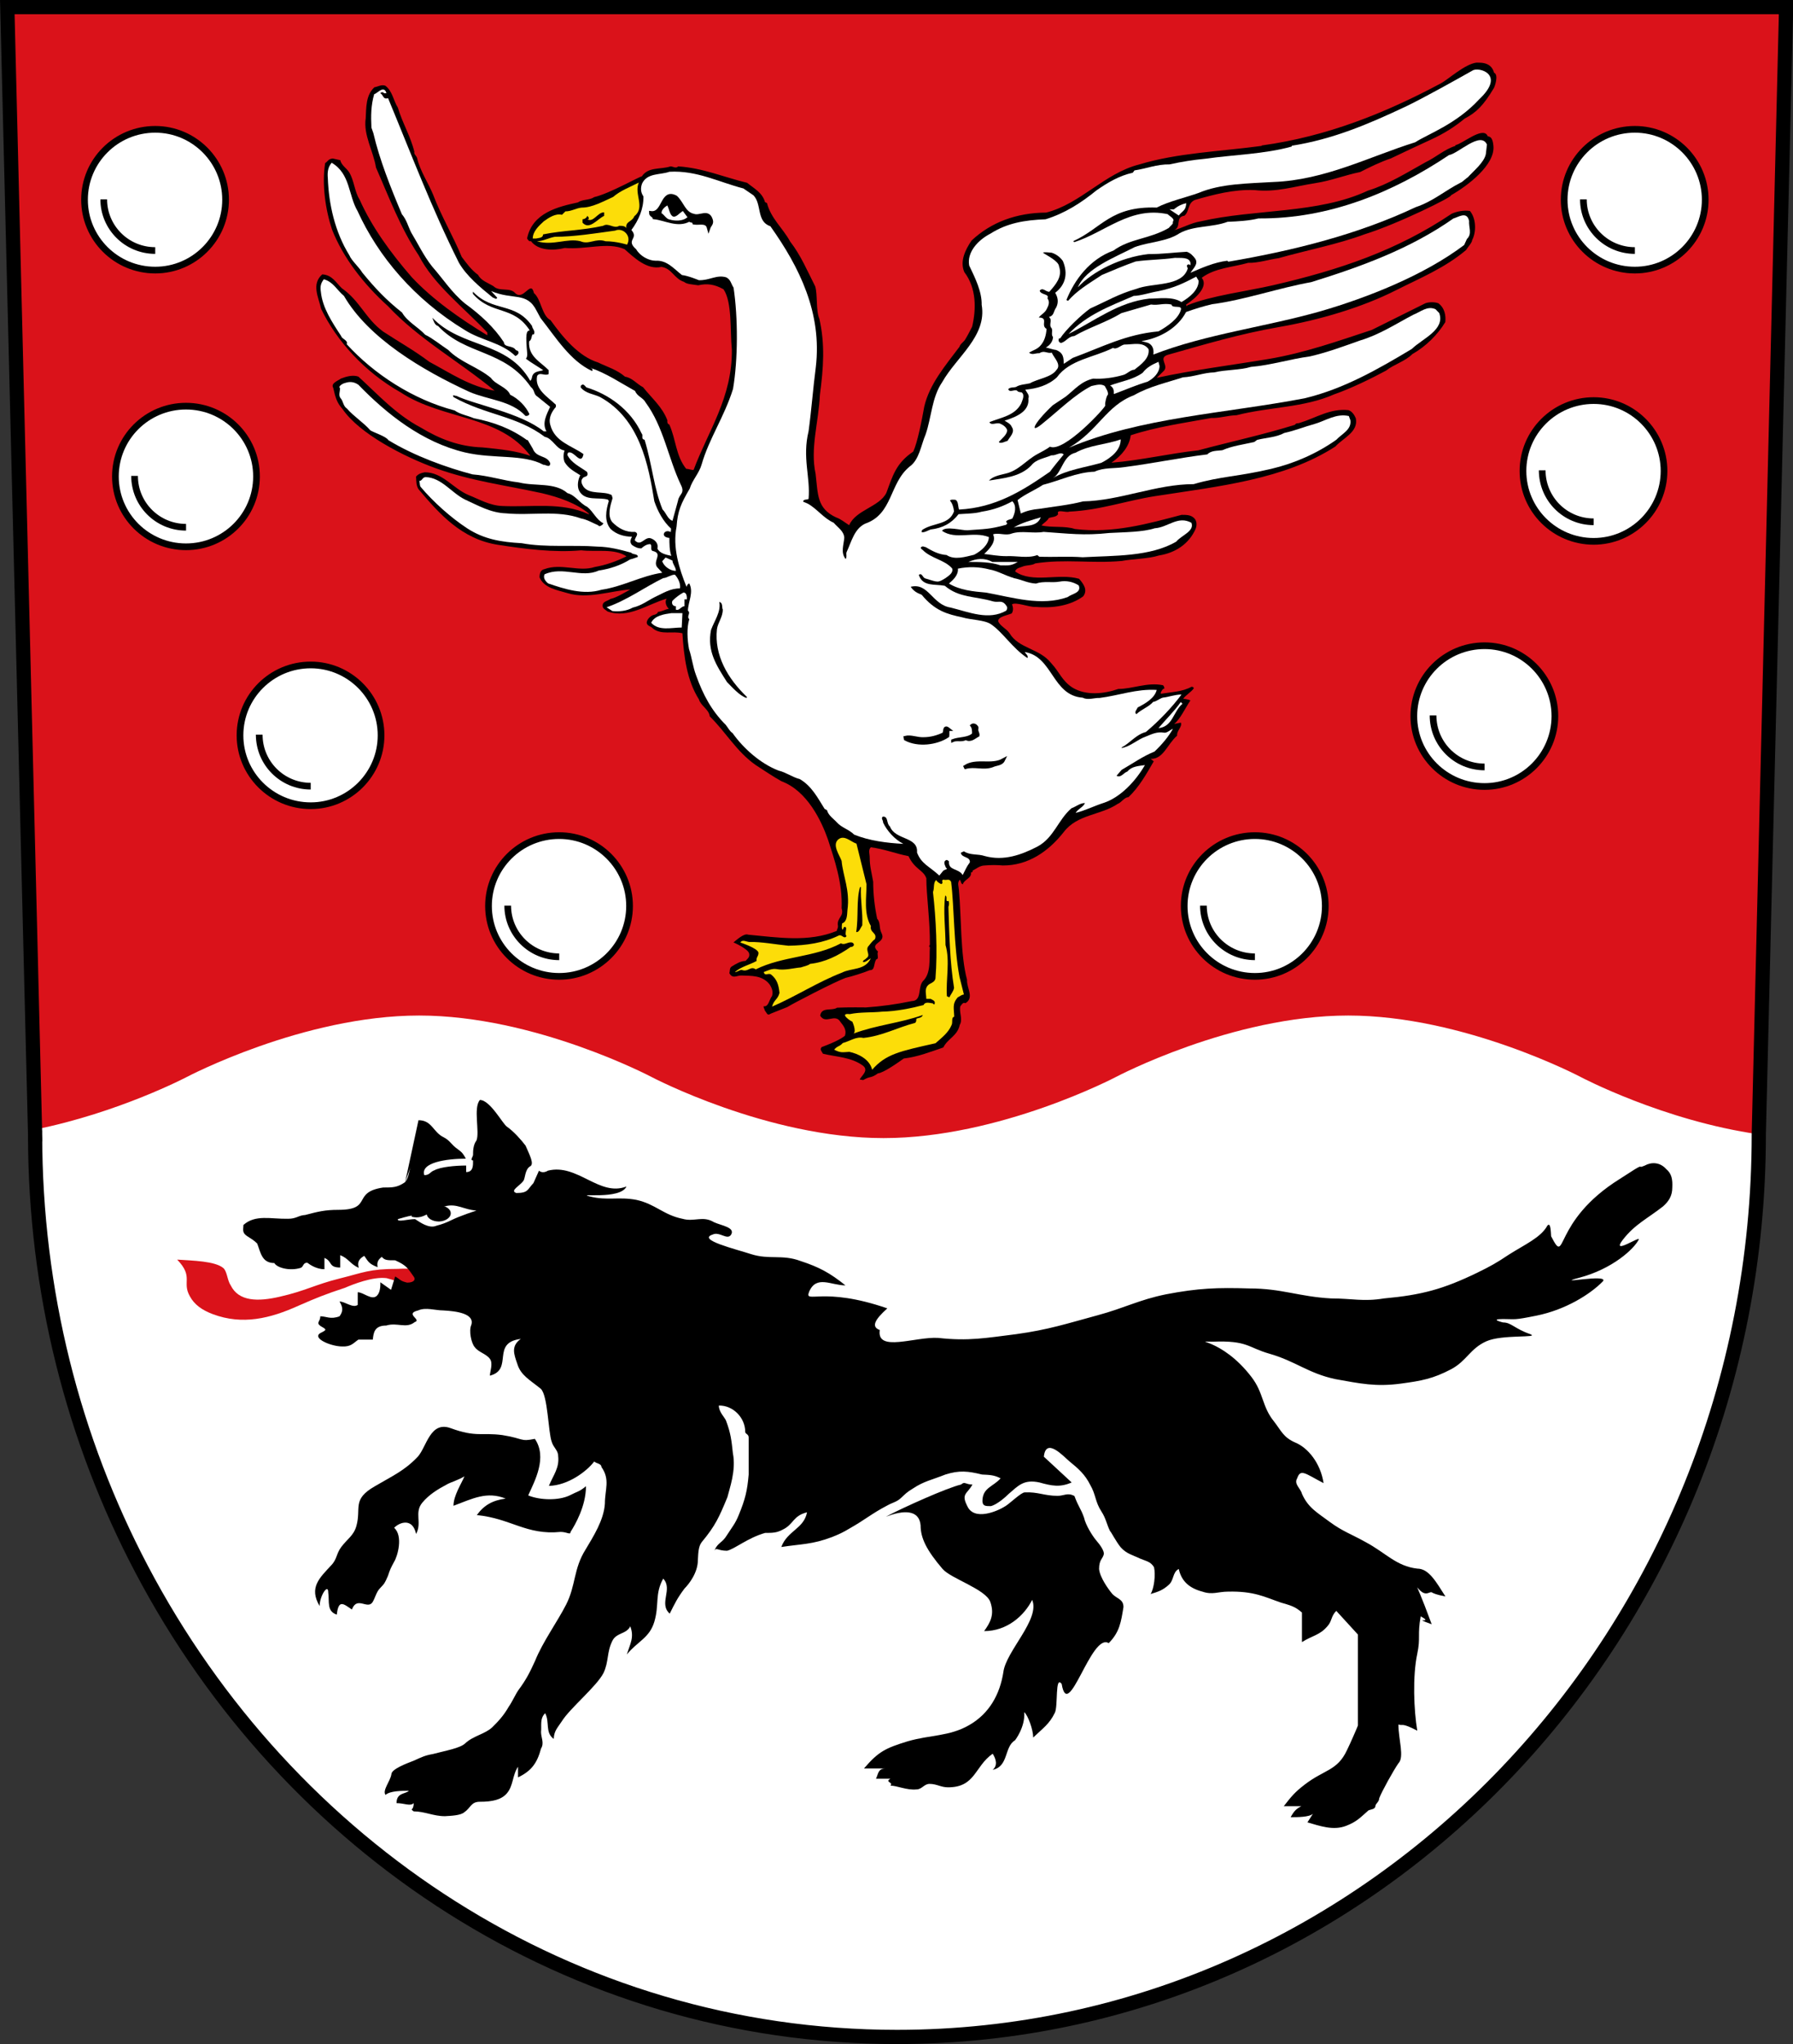 <?xml version="1.0" encoding="UTF-8"?>
<!DOCTYPE svg PUBLIC "-//W3C//DTD SVG 1.1//EN" "http://www.w3.org/Graphics/SVG/1.1/DTD/svg11.dtd">
<svg width="100%" height="100%" viewBox="0 0 653 744.18" version="1.1" xmlns="http://www.w3.org/2000/svg"><rect x="0" y="0" width="653" height="744.18" fill="#333333" stroke="none"/><script xmlns="" id="__gaOptOutExtension"/>
<path d="m12.782 412.97c0 57.37 14 111.25 38.75 158.25 53.378 101.5 156.51 170.37 275.13 170.37 173.38 0 313.88-147.12 313.88-328.62l10-410.38h-647.76" fill-rule="evenodd" fill="#fff"/>
<path d="m12.782 412.97c0 57.37 14 111.25 38.75 158.25 53.378 101.5 156.51 170.37 275.13 170.37 173.38 0 313.88-147.12 313.88-328.62l10-410.38h-647.76l10 410.38z" stroke="#000" stroke-miterlimit="3.864" stroke-width="1.288" fill="none"/>
<path d="m2.782 2.585 10 408.64c30.5-6.13 55.25-19.13 55.25-19.13s42.378-22.37 84.628-22.37 84.62 22.37 84.62 22.37 42.25 22.25 84.5 22.25c42.38 0 84.63-22.25 84.63-22.25s42.25-22.37 84.62-22.37c42.25 0 84.63 22.37 84.63 22.37s30 15.88 64.87 20.88l10-410.38h-647.25" fill-rule="evenodd" fill="#da121a"/>
<path fill="#da121a" d="m144.91 461.96c-10.5 0-12.62 1.38-21.25 3.51-9 2.25-12.38 4.49-21.75 6.62-8.003 1.87-15.003 1.75-17.878-4.12-1.25-1.76-1.25-4.88-2.625-6.25-3-2.63-11.375-2.76-16.875-3.13 6.125 6.37 1.625 8.12 4.625 13.37 1.625 3 4.375 5 8.375 6.5 10.75 4 20.75 1.63 31.248-3.12 6.25-2.75 10-4.25 16.88-6.5 2.87-1.25 10.12-4.13 15.12-3.5 4.75 1.25 7.26 2.63 11.88 2 2.88 0 4.13 0 4.37-1.87 1.26-4.5-12.12-3.5-12.12-3.5"/>
<path fill="#fff" d="m554.66 171.47c0-14.13 11.5-25.63 25.75-25.63 14.12 0 25.62 11.5 25.62 25.63 0 14.12-11.5 25.62-25.62 25.62-14.25 0-25.75-11.5-25.75-25.62"/>
<path d="m554.66 171.47c0-14.13 11.5-25.63 25.75-25.63 14.12 0 25.62 11.5 25.62 25.63 0 14.12-11.5 25.62-25.62 25.62-14.25 0-25.75-11.5-25.75-25.62z" stroke="#000" stroke-miterlimit="3.864" stroke-width="2.438" fill="none"/>
<path d="m580.41 189.97c-10.38 0-18.75-8.38-18.75-18.75" stroke="#000" stroke-miterlimit="3.864" stroke-width="2.438" fill="none"/>
<path fill="#000" d="m144.91 39.211c1.59 5.475 4.66 10.462 6 16.075-0.3 0.75 0.8 1.5 1 2.262 1.07 4.712 4.07 9.025 5.83 13.337 2.91 7.724 7.32 15.112 10.41 22.637 1.73 2.264 3.41 4.712 5.98 6.568 1 2.06 3.59 2.88 5.59 4.11 2.16 2.12 5.98 0.3 7.89 2.5 3.09 3.01 5.74-5.01 6.84 0 2.68 2.25 2.85 8.27 6.06 9.87 4.46 6.23 10.19 13.18 17.3 15.4 3.35 1.61 6.97 2.67 9.82 5.18 2.67 0.4 4.19 2.6 6.57 3.83 3.21 4.04 6.97 7.1 8.86 12.06-0.1 0.7 0 1.3 0.7 1.53 2.44 5.41 2.36 11.44 6.14 16.11 0.9 0 1.87 0.5 2.71 0.4 5.24-14.12 14.14-26.3 13.92-43.86-0.7-6.64 0.2-17.11-3.02-21.9-3.37-1.86-5.99-2.18-9.21-1.45-2.68-0.4-4.15-0.4-5.18-1.25-3.66-1.17-4.36-4.885-8.24-5.448-5.27 1.214-10.12-3.537-13.42-6.461-6.33-2.7-13.61 0.21-21.79-0.43-4.1 1.05-9.76 0.99-12.31-2.513-0.6 0.33-1.16-0.49-1.39-0.98 1.9-9.387 11.43-11.55 18.47-13.087 1.74-1.214 4.17-0.72 5.99-1.95 5.43-1.213 16.52-7.539 17.32-7.539 2.35-3.562 6.78-2.424 10.45-3.636 0.9 0 1.97 0.89 2.77 0 8.94 0.56 16.78 3.961 25.13 5.985 2.48 2.026 5.56 3.564 6.52 7.038l0.7 0.321c1.46 5.662 5.86 9.224 8.43 14 3.87 4.937 6.37 10.924 9.15 16.36 0.9 3.08 0.2 8.82 1.51 11.8 2.1 9.31 1.49 17.81 0.2 27.6-0.5 10.28-3.59 19.57-1.58 28.8 0.9 7.49 0.4 12.58 7.44 15.88 1.78 0.6 3.21 1.87 4.79 2.85 2.39-5.57 11-6.64 13.55-11.78 2.3-6.21 3.5-10.79 9.79-15.02 1.55-3.34 3.14-11.46 4.01-16.38 1.89-8.16 7.65-14.89 12.85-21.81 0.2-1 1.66-1.8 2.14-2.77 0.9-1.46 1.65-2.98 2.44-4.5 1.52-6.36 1.61-14.06-2.83-19.866-1.73-3.95 0.37-8.188 2.63-11.512 7.22-6.776 16.49-10.101 27.16-10.176 12.56-3.175 21.25-14.336 33.88-17.511 13.88-4.238 29.63-4.739 44.64-6.775v-0.15c23.73-3.25 45.01-11.813 65.26-22.625 2.6-1.388 8.83-7.138 13.07-7.55 0 0.21 5.16-0.81 6.26 3.675 1.89 0.76 0.1 5.437 0 5.512-3.89 6.525-6.46 8.975-10.7 11.213-3.5 2.863-7.17 5.312-12.53 7.762-4.74 2.175-9.33 4.324-14.34 6.725-3.78 1.275-7.57 3.125-11.18 4.962-5.34 1.063-10.66 3.188-16.32 4.039-7.73 1.198-14.13 3.387-22.08 2.537-7.55-0.351-14.94 1.624-21.82 3.6-2.72 1.199-1.89 4.174-3.78 5.724-3.61 0.49-0.8 4.312-3.94 5.301 3.2-0.79 6.31-2.688 9.85-3.251 19.85-4.588 42.83-2.688 60.88-11.163 7.55-2.337 14.2-6.574 21.09-10.385 3.7-1.763 6.81-4.663 10.83-5.925v-0.29c2.47-0.35 9.73-6.763 11.62-3.513 0 0.85 1.84-0.61 2.21 3.875 0.6 6.788-9.15 14.325-15.48 17.924 1.25 0.211-19.36 10.463-31.5 14.213-9.85 3.663-21.08 5.787-31.26 8.674-3.7 0.501-7.31 1.776-11.09 1.701-5.65 1.625-12.14 1.838-16.9 5.445 2.59 3.16-2.23 7.49-5.71 9.77 0.3 0.6-0.2 0.8 0.6 0.2 8.44-3.46 21.74-5.11 30.98-7.24 24.37-5.617 45.29-12.705 65.15-26.055 1.89-0.851 4.44-1.362 6.65-1.013 2.3 2.763 2.37 7.662 0.8 10.625 0 0.93-1.71 2.7-2.21 3.613-7.8 6.563-16.8 10.23-25.44 14.59-12.47 6.32-27.9 10.87-42.85 13.47-14.21 2.48-26.86 6.27-40.57 10.15-3.24 1.25 0.6 3.67-1.13 5.69l-2.67 2.62c13.02-2.84 26.83-4.54 40.71-6.86 13.08-2.18 25.47-6.58 37.63-10.59l19.5-9.7c1.33-0.5 3.4-0.5 4.73 0 2.37 1.74 2.77 4.57 2.53 6.86-2.84 4.64-7.03 8.82-12 11.65-2.6 2.63-6.84 3.8-9.6 6.02-5.53 2.97-12.83 6.53-18.83 8.61-11.05 4.92-23.7 4.57-35.61 7.62-3.39 0.1-6.17 1.14-9.17 1-10.18 1.88-19.89 3.19-29.35 6.3-0.5 3.95-3.19 7.33-7.03 9.98 10.43-0.8 20.91-3.33 31.64-4.5 11.68-3.13 23.67-5.69 35.19-9.29 0.5-0.8 1-0.4 1.73-0.7 5.93-1.8 11.05-5.34 17.77-4.64 1.41 0.5 2.2 1.87 2.67 2.98 1 4.99-4.62 7.16-7.46 10.27-18.64 12.03-42.27 14.44-65.52 18.04-10.81 1.68-19.9 5.1-31.4 5.66-1.12 0.5-4.82-1.12-4.03 0.9-0.6 1.12-2.3 1-3.4 1.44-0.6 1.12-1.67 1.65-2.69 2.67 3.55 0.9 8.69 0.1 12.16 1.31 13.91 1.72 26.64-1.92 38.89-5.15 1.74 0 3.31 0 4.5 1.13 1.12 1 1.12 2.75 0.6 3.99-2.41 5.45-7.3 8.7-13.3 9.66-3.94 1.25-9.62 1.25-13.57 2-10.9 1-20.71-0.8-31.54 0.9-1 0.7-2.76 0.6-4.17 1-1.13 0.5-2.78 0.6-3.16 1.93 6.31 4.45 15.87 0.5 23.31 2.67 1.65 1.92 3.23 4.04 1.5 6.38-4.75 3.5-11.23 4.39-17.48 3.85-1.97 0.2-7.17-1.94-8.46-0.9 0.5 1.13 0.5 2.43-0.1 3.27-1.52 0.7-4.94 1.12-4.94 2.82 0.7 1.81 2.93 2.65 4.1 4.33 3.41 5.76 10.93 5.5 15.25 11 2.93 3.11 3.9 6.41 7.72 8.86 4.99 3.05 11.56 2.27 16.69 0.5 5.26 0 10.54-2.53 16.27-1.36 0.4 0.4 0.5 0.7 0.5 1.25-0.7 0-1 0.9-1.29 1.36v0.5c3.62-0.6 7.86-0.7 11.14-2.53 0.5 0 0.6 0 0.9 0.5-1 1.49-2.95 2.45-3.9 3.88 1.31 0 2.95 0.6 2.61 0.6-1.85 2.78-3.7 6.82-5.9 8.55l2.46-0.5c0.6 1.49-1.63 3.04-1.36 4.73-3.64 3.17-4.99 8.61-9.65 8.47l1.13 0.9c-2.67 4.6-5.34 9.39-9.24 13.07-1.36-0.1-2.71 2.08-3.88 2.4-6.15 4.2-14.78 3.75-19.71 10.34-5.54 6.99-12.92 12.16-22.15 12.1-2.12-0.2-4.31-0.2-6.56 0-1.78 0-3.15 1.25-4.45 1.88 0.3 0.5-0.4 0.6-0.6 0.7 0.4 2.01-2.53 2.57-2.93 4.26-0.8-0.2-0.5-0.8-1.13-1.7-1 1.34-0.4 2.2-0.3 3.81 0.9 9.61 0.5 23.59 2.95 32.66-0.2 2.98 2.76 6.54-0.6 8.54-0.9-0.5-1.39 0.6-1.85 1.13-0.5 2.25 1 4.66-0.2 6.76-0.9 4.1-4.28 4.85-6 8.22-4.98 1.69-9.09 3.37-14.39 4.02-1.8 1.28-7.36 5.25-9.41 5.41-2.79 2-2.58 0.8-5.37 2.44l-1.26-0.2c0.5-1.25 3.39-3.22 1.26-4.98-4.31-3.22-9.87-3.22-14.66-4.42-0.4-0.8-1.25-1.53-0.5-2.34l0.1-0.1s6.16-2.16 8.42-4.1c0.7-2.08-0.5-3.61-1.6-4.97-1.99-3.39-5.44 1-7.42-2.34 0.5-3.3 4.18-1.61 6.17-2.9 3.65-0.2 10.54-0.1 10.54-0.1 5.71-0.4 10.96-1.13 16.6-2.3 3.85-0.1 2.14-4.8 4.05-7.22 3.12-2.9 2.32-8.08 2.59-12.42-0.6-0.4 0-0.6 0-1 0.1-8.44-1.29-17.94-1.29-24.09-1.13-3.1-4.24-3.2-6.48-8.04-4.65-0.9-8.96-2.65-13.75-3.23-1 1-0.4 2.32-0.4 3.68 0 3.37 0.7 5.47 1.27 8.87 0 4.35 0.5 8.97 1.45 13.47 1.33 1.36 0.6 3.45 1.6 5.23 1.87 3.77-4.91 3.37-1.26 6.75-0.6 0.7 0.5 2.73-0.6 2.73-1.13 1.45-0.4 4.09-2.4 4-2.45 1-6.4 2.25-8.87 2.82-3.77 1.36-18.88 9.17-21.21 10.62-2.12 0.9-6.34 2.45-6.4 2.61-0.9 0.5-1.12-0.6-1.8-1.4 0-0.5-0.5-0.9-0.4-1.52 1.78 0.4 2.05-2.5 3.05-3.7 0.5-1.61-0.1-3.06-0.9-4.26-2.65-3.38-6.69-3.07-10.21-3.22-1.65-0.1-3.25 1.44-4.44-0.9 0.3-0.8 0-1.76 0.8-2.33 1.6-1 3.19-2.01 5.11-2.08 0.9-1 1.58-1.37 1.31-2.73-0.5-1.77-5.71-4.01-5.71-4.01 1.13-0.9 3.89-3.45 5.35-2.81 10.81 1 22.08 2.86 32.3-1.4 0-0.6 0.5-1 0.4-1.84-0.5-3.05 2.33-3.24 1.33-6.38 0.4-9.32-2.65-17.8-4.97-25.05-2.4-6.81-7.54-17.68-16.91-21.18-3.22-1.82-6.29-3.88-9.37-5.89-7.05-4.91-11.01-12.16-16.76-17.73-0.3-2.58-3.21-3.75-3.96-6.21-4.44-7.05-5.46-15.65-6.01-24.06-3.63-0.9-7.53 0.7-10.68-1.69-0.7-0.9-2.25-0.9-2.32-2.2 0.1-1.12 1.23-2.39 2.46-2.77 0.7-0.1 1.51-0.5 1.65-1.13 1.44-0.1 2.52-0.9 3.96-1.12-1.02-0.9-1.57-2.65-0.8-3.69-6.98 2-13.88 7.37-21.54 4.66-0.7-0.6-1.78-1-1.78-2.01-0.1-1.69 1.85-1.75 2.8-2.53 2.33-0.5 5.39-2.45 7.3-3.47-7.18 0.5-15.5 3.6-22.88 1.34-3.77-1.13-8.55-1.82-10.19-5.75 0-1.25 0.3-2.73 1.77-2.98 6.09-2.27 12.58 1.13 18.39-0.8 4.04-0.7 7.86-2.06 11.5-3.87-4.45-2.98-10.95-1.54-16.49-2.19-9.85 0.9-20.63-0.5-30.27-2-13.21-2-21.39-11.25-28.98-20.24-0.9-1.42-0.8-2.86-0.9-4.61 0.9-1 1.71-1.25 3.14-1.56 6.57 0 10.2 5.82 15.93 8.27 3.97 1.56 7.67 3.83 12.32 4.01 11.07 0.5 21.47-1.55 31.46 2.98l0.2-0.1c-4.52-3.87-11.05-6.09-17.18-7.54-14.03-3.05-25.54-4.38-38.54-9.03-11.9-4.27-28.09-12.74-34.08-21.57-2-2.26-2.56-3.93-3.41-7.73-1-1.7 1.58-2.53 2.83-3.42 1.83-0.7 4.25-1.43 6.32-0.7 7 6.36 13.5 13.68 22.83 18.61 6.66 4.02 13.81 6.9 22.4 7.17 6.91 0.7 12.1 1.23 17.41 3.07-11.19-14.98-31.83-12.98-47.23-23.1-13.23-7.47-23.32-18.77-28.97-30.39-0.9-4.11-3.66-9.01 0.4-12.58 3.66 0.21 5 3.02 7.16 5.07 6.58 4.58 8.58 11.01 14.99 15.73 5.74 3.77 11.41 6.92 16.83 11.02 7.9 4.23 14.73 8.96 23.81 10.53-13-10.75-27.6-18.75-38.85-30.78-8.98-8.12-16.35-17.699-20.35-27.825-2.42-7.25-3.77-16.538-2.52-24.262 1-0.61 1.1-1.525 2.77-1.662l2.75 0.61c0.3 1.775 2.33 2.95 3.25 4.45 1.83 3.074 1.91 6.975 3.75 9.85 4.48 10.05 11.32 19.425 18.98 28.259 7.74 8.27 17.57 15.11 27.55 21.2v-1.03c-8.82-9.32-19.56-17.46-24.97-28.06-6.74-10.125-10.83-21.213-15.58-32.012-0.91-5.887-4.66-11.837-3.73-17.925 0.2-3.837 0-8.412 3.16-11.287 1.32-0.211 2.57-1.101 4-0.551 2.64 2.025 2.89 5.375 4.55 7.976"/>
<path fill="#fff" d="m432.03 73.585c0 3.125-1.37 3.125-2.74 4.874l-3.38-2.249h1.63c1.5-1.25 2.87-1.875 4.49-2.25"/>
<path fill="#fcdd09" d="m230.78 79.21c-1.25 1.875-3.12 1.374-2.62 4.249 0-1.25-1.75-1.25-2.63-1.25-2 1.25-3.87-1.25-5.87 0-7.75 1.75-14.5 1.625-21.88 3.125 0 1.375-1.62 1.25-2.5 1.5h-1.25c0-2.624 2.25-4.625 4-6.25 1.88-1.375 4.38-3 6.63-2.375l1.25-1.25c2.25 0 4-1.25 6-1.375 3.75 0 7.75-2.25 11.37-3.875 2.75-2.375 6.25-3.625 9.38-5.25-1.88 4.125 2.5 9-1.63 12.25"/>
<path fill="#000" d="m220.03 77.335v1.25c-2.62 1.25-5.37 5.25-7.87 2.5v-1.25s1.25 0 1.75-1.25c0 0 1.25 1.25 0 1.25 2.12 1.25 3.62-2.25 5.75-2.5"/>
<path fill="#fcdd09" d="m228.41 89.085s-3.87-1.25-7.87-1.25c-3.63-1.25-6 1.375-9.13 0-4.87-1.25-10 1.75-15.87 0 2.12 0 4.37-1.25 6.5-1.625 7.12 0 14.62-1.25 22-2.25 2.75-1.25 6.12 1.875 4.37 5"/>
<path fill="#fff" d="m436.54 102.22c0 3.37-3.25 6-6.25 7.75-3.38-2.13-8-1.25-11.76-1.25-11.24 1.25-19.87 8.12-29.37 12.87 6.75-7.13 15.13-10.12 23.75-13.87 2.38 0 6.25-1.26 8.5-1.63 6.5-1.25 10.12-3.25 14.25-5.38"/>
<path fill="#fff" d="m422.29 133.21c0 2.38-2 4.51-4.38 5.76-4.25 1.25-8.12 2.99-12.25 4.49 0-1.25 0-2.25-1.37-3.12 4-1.5 8.49-2.13 11.87-4.63 1.5-2 3.5-2.99 5.75-3.99"/>
<path fill="#fff" d="m408.16 159.97c0 3.87-3.37 6.62-7 8.5-6 1.75-12.5 2.5-17.75 5.62 3.38-1.87 3.63-8.25 8.25-9.25 5.25-2.88 10.88-2.88 16.5-4.87"/>
<path fill="#fff" d="m361.29 166.09c1.25 3.63-1.63 6.5-4.75 8.75h-1.25c-1.88 1.25-3.5 2.25-4.51 4.13 0-4.38 7.13-5 8.51-9.38 1.25-2.25 0-4.62-2.51-6.25 2-1.38 3 1.63 4.38 2.62"/>
<path fill="#fff" d="m379.04 188.34c-1.5 4-6.5 2.75-9.88 3.75 2.75-1.75 6.62-2.75 9.88-3.75"/>
<path fill="#fff" d="m370.66 204.59c-2.62 1.5-3.37 1.25-6.25 1.25-3.75-1.25-7.5-1.25-11.75-1.25 3-1.25 5.75-1.62 8.75 0h9.25"/>
<path fill="#fff" d="m244.91 204.09c0 1.25 1.25 2.38 1.25 3.75-2 0-4.25-1.5-5-3.5l1.25-1.37"/>
<path fill="#fff" d="m247.66 214.22c-3.62 0-6.12 1.74-9.12 3.12-2.76 1.38-4.88 3.13-8.13 3.88-2.12 1.25-5 1.5-7.37 1.25 0 0-2-1.25-2.13-1.38 7.38-2.5 13.75-7.25 20.63-10.62 1.25 0 2.75-1.25 4.25-1.25 1.25 1.37 2.12 3.37 1.87 4.87"/>
<path fill="#fff" d="m249.29 218.21v2.5c-1.25 0-1.88 1.75-3.13 1.25v-1.25c-1.37 0-1.63-1.25-1.25-2 1.25-1.25 2.63-2.25 4-3 1.25 0 1.25 1.63 1.25 2.5"/>
<path fill="#fff" d="m248.28 228.46c-3.62 0-8.37 1.38-11.12-1.74 1.25-2.63 4.75-3.13 7.37-3.5h4.01"/>
<path fill="#fff" d="m430.66 256.22c-3.37 2.75-3.5 8.37-8.75 8.87 2.75-3.25 5.75-6.12 8.12-9.5"/>
<path fill="#fff" d="m413.28 260.97c0 1.25-1.87 2.62-1.74 3.87-2.88 1.25-6.13 1.63-9.25 1.25l-1.25-1.5c0-1.25 1.25 0 1.75 0 2.99 0 7.12 0 8.75-3 0 0 1.25-1.62 1.62-1.25"/>
<path fill="#fcdd09" d="m311.91 307.09 3.67 14.85c0 4.86-1.06 10.69 1.59 15.2-0.5 2.49 2.46 2.41 1.46 4.81-0.9 0.6-1.72 1.78-2.52 2.74-0.9 1.53 1.2 3.14-0.7 4.26-0.3 0.5-1.13 0.5-1.13 1.29 1 0.2 1.93-0.9 2.85-1.29-2.12 4.43-7.02 3.38-10.47 5.15-8.77 3.38-16.85 8.68-25.48 12.38 0.7-2.58 2.04-2.48 2.71-4.98-0.3-3.05-1-5-2.96-6.61-0.9-0.9-2.44 0.7-2.76-1 1.59-0.6 2.95-1.32 4.6-1.08 2.86 0.6 6.37-0.4 8.9-0.6 1.12-0.4 2.51-0.6 3.37-1.29 5.44-0.6 10.22-2.98 14.8-6.19 0.5 0.1 0.9-0.2 1.13-0.6 0.1-0.6-0.4-0.9-0.7-1-1.47-0.3-2.73 1.12-3.99 0.3-9.81 5.23-21.09 4.57-31.04 9.49-1.99-1.38-2.65 1.11-5.11 0.2-0.9 0-1.59 0.8-2.51 0.8 2.45-2.09 5.13-2.53 7.92-4.05-0.2-1.45 0.7-1.56 0.7-3.01-0.3-1.69-6.61-3.71-6.61-3.71 0.8-1.29 2.26-0.2 3.38-0.2 4.32-0.1 9.42 0.9 14.13 1.36 6.5-0.1 12.74-1 18.31-3.7 1.13-0.6 1.99 1.52 2.85 0.2-1-1 0.8-3.62-0.9-3.3l-0.5 1c-0.5-0.4-0.3-1.69-0.2-2.34 1.8-0.6 1.8-2.97 1.93-4.82 1-7.31-1.64-12.43-2.12-17.93-0.8-2.2-3.47-5.73-1.28-7.75 2.18-1.87 4.51 0.7 6.56 1.43"/>
<path fill="#fcdd09" d="m346.41 321.22c1.11 8.81 0.9 23.06 3.04 34.48l1.6 6.35c-1.06 0.2-1.12 0.5-2.24 1.06-2.12 2.41-1.35 4.01-1.29 7.06-1.12 0.2-0.5 1.93-0.9 2.89-1.27 3.06-3.71 4.75-5.9 6.75-13.11 2.94-18.09 3.94-23.09 9.65-0.9-3.91-5.24-5.88-8.29-6.51-2.4 0.1-3.09 0.5-5.54-0.8 1.19-1.45 1.94-1.04 3.14-2.42 2.45-0.6 4.85-2.48 7.51-1.85 6.83-0.7 12.27-3.77 18.77-5.46 0.5-0.3 0.5-0.9 0.5-1.52 0.8-0.4 1.92-0.2 2.38-1.38-8.02 2.9-17.11 3.7-25.21 6.76 1.06-1-0.4-4.12-0.5-4.36-0.3 0.1-5.16-3.21-0.9-2.71 3.71-0.8 8.08-0.5 11.79-0.9 5.05-0.1 10.5-1.2 15.08-2.41 0.6-1.36 2.32-0.7 3.38-0.6 0.2 0.2 0.3 0.5 0.6 0.3 0.5-1.21-0.7-1.52-1.39-1.94h-1.6c0-1.68-0.7-3.45 0.5-4.82 0.8-1 2.51-1.01 2.84-2.61 0.8-9.98 0.2-21.74-0.9-31.47 0.6-1.53 0-3.27 1.13-4.37 0.4 0.7 1.19 1.17 1.85 1.47 1.14-0.4-0.3-1.26 0.8-1.62 1.26 0.4 2.14-0.6 2.86 0.9"/>
<path fill="#fff" d="m140.79 33.961h-1c0-0.2 0-0.27-0.3-0.34-0.4-0.1-0.8 0-1 0.34 1.16 0.47 0.9 2.4 2.84 1.775 8.32 20.05 15.98 40.361 25.81 59.924 2.75 4.79 7.66 8.89 12.32 12.66 0.4 0.1 0.8 0.4 1.25 0.5l0.4-0.4-2.25-2.46c8.07 3.43 13.05 0.1 16.6 7.24l1.4 2.59c5.65 7.17 10.73 15.5 18.69 19.25 0.6-0.3 0.1-0.5 0-0.9 0-0.2-0.3-0.2-0.5-0.2 5.58 1.83 11.02 5.5 16.25 8.4 0.8 2.06 2.86 2.36 3.84 4.2 6.56 8.93 8.16 20.08 12.77 29.85 1.74 3.35-0.6 3.37-1 5.96l-1.99 7.25c-1.72-0.5-2.33-2.91-3.63-4.13-3.15-7.64-3.74-16.11-6.53-25.34-1.53-0.4-0.3-1.53-1.12-2.38-4.05-8.7-12.06-14.26-20.08-16.71-0.5-0.5-1.04-1.37-1.68-0.9-0.4 0.2-0.4 0.5-0.4 0.9 1.89 2.29 4.68 2.36 7.05 3.51 14.5 7.94 17.65 24.8 19.77 37.94 1.23 3.62 3.22 7.36 6.09 9.96l-0.1 1.25c-2.39-1.3-4.03 1.88-0.5 2.14 0 1.94 0 4.59 0.7 6.53-1.91-0.4-4.24-0.9-5.06-2.65 0.4-1.62-0.6-2.92-1.99-3.56-2.6-1.36-3.82 3.11-6.22 0.6-0.1-1.12 1.78-2.33 0.1-3.1-3.41 0.2-6.08-1.3-8.33-3.56-1.91-2.33-0.7-6.08 0.1-8.73l-0.3-1.12c-2.95-1.63-7.89 0-10.25-2.99-0.6-0.9-1.2-2.14-0.4-3.05 0.5-0.9 1.81-0.4 1.87-1.69l-0.2-0.7c-2.44-1.82-5.71-3.2-7.18-6.19l0.2-0.8c2.17-1.12 4.76 5.04 5.67 0.5-4.19-3.05-10.48-4.43-12.08-10.62-0.8-2.67 0.7-5.04 2.03-6.56v-0.8c-2.94-2.83-7.81-5.58-6.84-10.46 0.9-1.6 2.79 0.1 4.19-0.7v-1.45c-3-3.05-7.53-4.99-7.1-10.48 1.27-0.6 0.7-3.02 1.66-2.43 0.8-1.25-0.5-2.08-0.6-3.17-6.22-8.9-14.2-4.82-21.53-12.48v0.8c6.91 7.89 14.69 4.05 20.69 13.29-1.31 0.2-1.54 1.41-0.9 8.61 0 2.67-1.6 0.8 1.11 2.86l4.7 3.01c-1 0.5-3.41 0.2-4.02 2.31-0.1 0.5-0.2 1.18-0.7 1.59-8.29-14.65-24.92-11.73-35.65-22.96 0.3 0.7 0.8 2.76 2.07 2.98 10.17 10.87 24.18 8.38 33.76 22.18 1.63 1.3 0.9 2.69 2.52 3.6l4.53 3.67c-1.18 2.67-3.07 5.87-1.32 8.93h-1c-8.35-6.76-25.34-9.77-31.85-12.95-0.5 0.1-0.8-0.4-1.25 0l0.3 0.5c11.91 6.62 22.84 6.7 33.2 14.45 2.86 0.5 4.19 4.59 7.19 4.96-0.5 1.45-0.5 2.83 0 4.2 1.46 2.45 3.7 3.51 5.71 4.81-0.8 1.53-1.25 3.97-0.4 5.65 2.1 3.96 7.15 2.2 10.5 3.24l0.3 0.5c-1 3.3-1.79 7.31 0.7 10.22 2.13 1.94 4.79 2.72 7.73 2.78-0.5 1-0.9 2.01 0 2.99 1 0.7 2.06 1.28 3.42 1.25 1-0.9 1.99-1.55 3.29-1.55 0.7 0.6-0.1 1.87 0.7 2.45 4.18 0.9 0 3.62 1.78 5.95l1.85 2.01c-7.59 1.12-14.36 5.05-22.15 6.21-6.5 2-13.54-0.3-19.43-2.32-1.08-0.9-1.85-2.02-1.3-3.3 6.7-3.05 13.54 1.48 19.7-1.37 3.97-0.6 8-1.87 11.49-4.07 1.03-0.2 1.84-0.6 2.8-0.9 0-1.25-1.71-0.7-2.46-1.55-4.04-1.12-8-2.13-12.18-2.2-9.16-0.7-18.8 0.4-27.68-1.25-7.47-0.4-13.7-1.43-19.79-5.38-6.03-3.94-12.36-9.63-17.01-15.13-0.4-0.6-0.2-1.49-0.5-2.14 1.1 0 1.1-1.35 2.33-1.41 5.88 0.2 9.43 5.81 14.42 8.21 4.73 2.14 9.24 4.79 14.78 4.98 9.43 0.9 18.73-1.29 27.42 1.87 2.25 0.4 4.3 1.69 6.22 2.47 0.4 0.7 1.03 0.1 1.43-0.1l0.5-0.6c-2.6-1.25-3.69-4.27-5.95-6.02-2.74-1.3-4.24-4.21-7.17-4.98-4.59-4.02-11.75-2.4-17.7-3.89-5.82-0.7-10.93-2.46-16.88-2.93-9.3-2.45-21.17-6.67-30.67-12.48-0.7-1.3-5.19-2.72-6.52-3.54-2.42-2.8-6.1-5.11-8.51-7.91-1.5-1-1.34-2.8-2.41-3.9-0.8-1.03 0-2.68-0.2-3.49h0.2c-1.18-0.6 0.9-1.85 1.82-1.99 1.75-0.6 3.34-0.3 4.75 0.7 10.33 10.66 23.23 20.92 38.8 24.62 10.58 2.47 21.15 0.5 28.55 4.49 0.8-0.1 2.38 1.3 2.51-0.5-1.18-3.14-5.02-1.82-6.39-5.4l-1.85-3.15-0.2 0.1c-5.83-4.24-12.15-6.57-19.4-8-2.33-1-4.92-1.37-6.99-2.82-15.16-3.96-29.4-13.26-39.31-24.13 0.6-1.44-1.75-1.85-2-2.94-3.33-5.06-6.83-10.34-7.4-16.08-0.3-1.85-0.1-3.12 1.08-4.62 3.5 1 4.74 3.94 7.32 6.06 8.91 15.39 28.48 27.01 45.71 34.95 6.84 2.94 15.32 3.15 20.41 8.75 0.7 0.1 1.25-0.2 1.41-0.7-1.25-2.72-3.91-5.53-7-7.03-1.07-2.74-5.41-3.7-6.98-6.09-4.73-3.99-11.15-5.69-15.56-10.2-2.82-1.85-5.57-4.17-8.41-5.55-2.58-2.8-6.58-4.79-8.41-8.07-5.89-4.66-9.84-8.88-14.5-14.556-1-1.788-3.96-4.399-4.71-6.313-5.25-8.487-7.49-18.549-7.83-28.049-0.2-2.05 0-4.037 1.41-5.613 6.84 4.037 6 11.762 9.42 17.587 7.5 16.475 20.57 32.084 39.13 43.364 5.92 3.77 13.33 4.48 18.33 9.4 1.25-0.4 1.77-1.82 0.2-2.12-1.12-1.91-4.2-0.8-4.38-2.9-3.49-5.34-8.49-9.99-14.15-14.09-4.91-4.03-7.98-8.96-11.98-13.478-3.09-3.9-5.17-8.351-7.59-12.313-1.16-2.261-1.66-4.65-3.41-6.699-4.08-9.651-8.17-19.912-10.4-29.55l-0.7-1.988c-0.2-4.312-0.2-8 1-12.175 1.25-0.34 3.23-3.076 4.32-0.831 0 0.21 0 0.41 0.3 0.551"/>
<path fill="#fff" d="m538.78 36.086c-8.46 9.175-18.7 12.675-23.37 15.712-16.74 5.225-32.82 13.763-51.69 14.462-9.19 0.56-19.12 0.56-27.15 3.962-4.69 1.688-10.97 3.088-15.3 5.351-16.8-0.58-20.08 7.574-30.42 12.238l0.4 0.349c11.4-3.675 20.43-13.138 34.05-10.175 0.6 0.77 2.96 1.701 1.73 2.9 0.7 0.35-1.08 1.6-1.33 2.087-7.1 4.125-14.12 3.813-20.2 8.263-8.7 3.175-14.21 10.715-17.12 17.995l0.6 0.3c3.23-3.66 6.8-5.82 12.34-9.43 3.85-1.633 8.26-3.495 12.29-4.908 4.92-0.7 9.11-0.6 14.27-1.312 1.98 0.13 5.26-0.45 5.68 1.875v0.85c-0.2-0.21-0.5-0.429-0.8-0.35-1 0.43-0.2 0.991-0.2 1.55-2.13 6.715-12.7 5.015-18.7 7.365-6.55 1.86-10.84 4.49-16.79 7.13-3.24 2.28-8.97 7.77-10.95 10.88h-0.4c-0.4 0.5-0.2 1.67 0.8 1.67 1.88-0.6 2.67-2.43 4.72-2.5 5.51-3.21 11.58-4.95 17.18-8.35 3.47-1.04 7.28-2.09 10.76-3.13 2.84 0.4 4.47-0.6 7.47 0 0.2 1.59 3.97 0 3.42 1.94-0.9 3.26-4.9 6.02-8.14 7.83-11.99 1.11-20.38 5.66-31.26 9.67l-3.24 2.16c-0.1-2.08 0-3.94-2.81-5.05-1-0.1-2.72-0.7-3.74-0.9 1.5-0.8 2.55-2.17 2.62-3.83-0.8-0.8 0-2.22-0.5-3.19-1.26-1.24 0.5-2.98-1-4.09 1.98-0.5 1.58-2.01 2.69-3.52 0.9-1.88 0.6-3.61-0.4-5.3 3.86-2.9 4.7-7.095 2.81-11.545-0.9-1.35-2.46-2.55-4.1-3.038-0.6 0-2.75-0.37-3.16 0 1.47 1.05 5.78 3.063 5.87 5.038 1.31 3.745-1.31 6.645-3.54 9.175-1.31 0.1-2.37-1.76-3.52-0.4 0.4 1.63 3.69 1.12 2.81 2.78 1 1.31 0.4 2.7-0.3 4.01-0.6 1.25-2.05 1.94-2.84 2.98 3.72 0.1 0.5 2.85 2.84 4.16-0.2 2.29-0.7 4.5-2.44 6.3-1.26 1.25-2.52 1.45-3.95 2.35 1.25 1 2.29 0.1 3.79 0.2 1.74-1.19 2.69 0.2 4.5-0.2 0.7 1.81 3.66 4.35 1.69 6.29-1.81 2.7-6.81 3.2-9.66 4.86-1.65 0.4-3.63 0.4-5.04 1.32-0.8 0.3-2.14 0-2.85 0.8 0.5 1.39 1.97 0.1 3.16 0.5 0.5 0.6 0.6 0.5 1.74 0.7 1.26 1 0.2 2.89-0.2 4.07-2.36 4.43-7.23 5.01-11.56 6.75 0.7 1.45 2.68-0.1 4.02 0.6 1 0.4 2.21 1.32 2.45 2.36 0 1.53-1.94 3.05-3.04 4.24 0.5 0.9 2.64-0.3 3.19-0.4 0.9-1.59 2.85-3.17 1.5-5.11-0.4-1.05-1.65-1.66-2.6-2.23 5.25-1.63 9.08-3.8 8.68-8.1 0.5-1.17-0.6-2.15-1.13-3.18 4.34-0.4 8.36-1.59 11.51-4.5 4.59-6.44 13.57-7.23 20.43-10.7 1.35 0.7 2.7-0.9 4.04-1.22 3.4 0 6.86-1.17 8.91 1.67 0.5 3.26-2.75 5.61-5.13 7.47-1.65 0.1-2.67 1.6-4.17 1.95-3.48 1-7.34 1.51-10.89 1.31-4.42 1.04-6.57 3.85-9.97 6.55l-4.72 3.14c-7.57 7.13-8.68 10.96-3.17 6.19 5.37-4.3 11.22-10.13 17.22-13.18 1.5-0.3 3.48-1 4.89 0 0.5 1 1.35 2.08 1.13 3.19-0.5 0.1-1.3 3.94-0.9 3.8 0 0.9-15.22 17.38-20.2 15.09-1.12 0.9-3.36 2.02-4.62 2.72-4.27 2.35-6.87 6.09-11.75 7.13-2.07 0.5-4.5 1-5.84 2.49 5.2-0.9 11.29-1.25 15.39-5.5 1.81-2.29 4.58-2.53 7.35-3.7 1.72 0.2 3.28-1.47 4.47-0.3-1.34 1.6-4.11 5.01-5 6.27-10.26 7.13-19.94 13.1-33.12 13.78-0.4-1.13-0.2-3.22-1.4-3.57-0.6 0-1.5-0.2-1.9 0.3 0.9 1 1.32 2.52 1.48 3.93-1.8 4.95-7.32 4.06-11.35 6.6-0.5 0.3-0.4 0.6-0.4 1 1.12 0.1 2.11-0.6 3.22-1 4.35-0.5 7.63-2.26 10.18-5.58 2.55-0.2 6.07-0.2 8.41-0.9 4.49-0.7 7.86-2 11.18-3.8 1.66 1.66 1 4.35 0 6.28-0.7 0.4-2.14 0.4-2.29 1.29 0.6 0.4 0.5 0.5 0 1-6.2 1.7-7.91 1.5-14.08 1.99-1.97 0.1-8.06-1.65-9.25 0.2 5.07 3.44 11.39 0 17.08 2.28-0.1 2.73-2.69 5-5.38 6.43-3 0.7-7.11 2.07-10.03 0.1-2.93-0.2-5.14-1.44-7.74-2.94-0.5 0.1-0.6-0.4-1.25-0.1-0.8 0.3-0.2 0.9 0.2 1.12 3.16 3.23 7.97 3.58 10.82 6.8 0.5 1.58-1.12 2.55-2.41 3.52-2.92 1.78-2.65 1.55-7.45 0.1-1-0.4-1.12-2.19-2.29-1.25 1.44 4.34 5.75 3.25 9.47 3.94 5.21 4.46 11.03 3.75 17.58 5.69 1.88 0.5 3.05-0.5 4.4 1 0.8 1 1 1.33 0.4 2.37-6.36 3.63-13.35 0.6-20.23-1.12-6.72-1-8.08-9.18-14.57-7.57 1 1.49 2.17 2.21 3.99 2.9 4.8 5.81 9.22 7.05 14.76 8.22 3.32 1 8.09 0.9 10.51 2.53 4.45 3.08 7.76 8.69 13.26 12.3 0.4-0.9-0.6-1.48-1-2.2 10.27 1.62 9.99 15.85 21.14 16.63 1.85 1 4.24 0 6.09 0.1 7.17-0.9 13.45-3.38 20.84-2.93-0.7 2.97-4.09 4.95-6.89 6.37-0.3 0.7-1.45 1.8-0.5 2.45 1.92-1.81 4.46-2.59 6.1-4.46 1.3-0.2 2.2-1.13 3.5-1.55 2.12-0.2 4.37-1.13 6.82-1.13-3.33 4.53-8.12 9.58-12.98 13.65-3.55 0.9-5.68 3.95-8.83 5.63v0.2c3.35-0.6 5.69-3.11 8.9-4.21 2.19-0.9 4.06-1.79 6.46-1.4 1.09 0.3 2.49-1.13 3.32-1.38-1.58 2.85-3.97 5.69-6.7 8.28-4.12 1.62-8.14 4.47-11.98 6.67l-1.84 2.13c1.58 0.9 2.6-1.13 3.97-1.55 1.5-1.88 4.03-2 6.36-2.33-3.21 5.56-8.75 11.78-15.25 13.84-3.15 1-6.5 2.72-9.99 3.56 0.9-1.49 2.74-2.07 3.41-3.56-1.7-0.1-3.27 1.3-4.91 1.87-4.92 4.22-6.36 10.75-12.45 13.98-5.75 2.97-12.17 5.31-19.07 3.44-2.67-0.9-5.34-0.2-7.67-1.75-0.4 0.3-0.9 0.3-1.12 0.6 0.4 1.88 3.49 1.25 3.29 3.43-1.3 1.75-1.48 2.48-2.6 4.62-1.59-2.59-5.28-1.52-5-4.95-0.2-0.2-0.5-0.6-1-0.5-1.3 0.6-0.4 1.94-0.1 2.79 1.13 0.6-0.7 0.6-1.12 1.25l-1.3 1.6c-3.67-3.43-6.55-4.21-8.12-8.41 0.5-5.89-7.95-4.38-9.86-9.48-1.37-1-0.5-3.76-2.6-3.56-0.8 0.6 0.2 1.36 0.1 2.14 1.36 2.91 4.16 6.13 7.38 7.76-6.02-0.3-12.45-1.13-17.92-3.36-1.85-1.88-4.58-2.53-6.23-4.4-1.12-1.25-3.27-2.67-3.62-4.47l-0.9-0.5c-2.55-4.05-4.66-8.26-9.04-10.85-2.54-0.6-5-2.45-7.74-3.1-6.62-2.52-12.85-8.15-16.75-13.65-1-0.6-1.63-1.94-2.46-2.97-5.2-5.18-8.25-10.92-10.8-17.99-1.25-3.34-1.5-6.34-2.6-9.64-0.6-3.3-0.9-7.64 0.1-10.87-1.13-1 0.7-2.2-0.5-3.1 0.1-3.3 2.18-6.67 0.5-9.9-0.6 0.1-0.9 0.9-1 1.25-2.74-6.73-5.13-14.49-3.63-21.93 0.4-5.76 1.6-8.37 4.8-13.86 0.9-3.06 3.43-5.58 4.33-8.79 2.72-9.46 8.28-17.37 11.43-27.49 1.83-10.76 1.84-25.96 0.2-36.88-0.9-1.3-1-2.94-2.68-3.75-3.52-1.06-6.09 1.2-9.98 1.03 0 0-3.86-1.62-6.14-1.86-3-2.355-5.47-5.455-9.58-5.217-2.49 0-5.63-1.65-7.09-4.163-4.03-3.537 1.12-3.75-1.74-7.025 2.64-3.562 4.46-7.687 4.39-12.212-1-1.463-1.13-3-0.5-4.7 1.9-3.963 6.59-3.075 9.95-4.288 9.96-0.56 17.87 3.725 26.95 6.075l3.66 2.5c3.15 3.238 1 9.55 6.16 11.25 10.54 14.813 18.89 31.57 16.55 51.31-1 7.68-1.61 15.86-2.63 23.31-2.35 9.71 0.7 16.65 0 24.66-0.6 0.4-1.92 0-1.98 1l1.64 0.7c3.35 1.81 5.74 5.3 9.5 6.99 1.57 1.81 3.7 3.04 3.84 5.44-0.2 2.65-1.38 5.43 0.5 7.76 0.6-0.9 0-1.88 0.4-2.65 1.71-3.63 2.74-8.35 6.7-10.23 10.13-3.48 8.73-14.63 16.18-20.77 3.55-2.48 4.17-7.86 5.82-11.66 2.21-6.3 2.21-13.44 6.08-19.12 5.21-9.21 16.33-16.7 14.36-28.12 0.1-4.78-2.31-9.64-4.54-14.307-0.9-4.875 3.24-9.3 7.75-11.625 6.04-3.839 12.43-4.925 20.06-5.213 7.05-2.188 12.88-5.926 18.54-10.525 3.94-2.75 8.29-5.362 13.21-6.425l0.63-0.85c4.35-0.64 8.12-2.262 12.8-2.187 4.44-0.99 8.54-1.625 12.96-2.05 10.5-1.488 21.66-1.7 31.51-4.451v-0.29c14.85-2.324 27.74-7.786 41.18-14.111 6.56-3.1 18.51-9.801 24.66-13.264 2.13-1.437 12.25 1.214 2.5 10.401"/>
<path fill="#fff" d="m541.54 52.586-0.4 3.475c-0.6 3.1-4.49 6.162-6.63 8.562 0-0.21-2.22 1.899-2.47 1.825-6.08 3.113-10 6.8-16.49 8.988-20.91 9.887-44.48 15.812-68.19 19.837l-0.4-0.35c-4.84 0.62-9.11 2.538-13.38 4.375 1-1.625 2.95-3.187 1.73-5.087-0.7-0.99-1.81-2.187-3.13-2.55-5.16 0.29-8.68 0.85-14.02 0.85-9.85 1.137-20.14 6.188-25.6 12.089 2.87-6.902 13.29-10.814 20.67-14.627 5.34-1.974 11.65-1.912 16.42-5.087 5.17-2.825 11.86-2.025 17.45-4.138 3.52-0.12 8.02-0.39 11.22-1.225 25.76 0.2 49.13-9.5 69.39-23.062 3.29-0.49 11.51-8.825 13.81-3.875"/>
<path fill="#fff" d="m535.04 80.335c-0.2 2.537 1.2 4.762-0.8 6.675l-1 2.188c-14.69 11.092-35.32 19.182-52.2 24.092-20.13 5.75-41.74 8.31-60.99 15.79 0.2-1.73-0.1-3.47-2.05-4.29l-2.29-0.6c6.87-1.1 13.25-4.85 16.25-10.59 3.08-1.11 6.24-2.09 9.47-2.85 11.45-1.45 24.52-5.98 36.1-8.03 18.22-5.65 36.1-12.15 51.77-23.163 1.81-0.5 4.87-2.725 5.7 0.74"/>
<path fill="#fff" d="m377.29 102.97c-0.4 2.96 0.3 5.81-0.9 8.65-1.57 7.69-6.68 11.91-7.07 20.01-4.57 9.77-14.79 20.3-22.67 28.68-2.44 3.52-3 7.68-4.58 11.48 0.2 3.05-2.36 5.2-2.6 8.12-5.6 7.41-10 14.2-15 21.06 0.1 1.81-1.35 2.85 0.4 4.4-0.8 1.22 0.5 2.46 1.09 3.56-1.58-0.6-2.94-2.46-3.9-3.89-1.23-4.72 2.96-7.81 5.55-11.77 4.77-7.33 8.46-11.14 11.83-17.66 2.13-4.78 1.27-10.67 4.18-15.1 1.73-1.94 3.85-4.61 5.18-6.83l1.29-0.2c7.94-9.21 16.61-16.63 18.85-28.08 1.58-8.03 8.5-14.65 6.2-23.48 0.2-2.482 1.98 0.3 2.14 1.06"/>
<path fill="#fff" d="m524.16 113.97c2.2 6.1-6.08 9.28-10.02 13.09-12.24 7.34-24.78 14.54-38.98 17.94-28.88 5.53-59.58 6.92-85.84 17.99 10.68-6.19 13.49-15.29 23.68-19.11 5.51-3.17 11.9-4.56 17.82-6.5 4.03-0.2 7.58-1.73 11.37-1.8 4.1-1 9.46-0.8 13.41-2.01 7.25-0.6 14.2-2.84 21.46-3.81 6.3-1.45 12.3-3.68 18.3-5.81 7.02-2.09 13.01-6.03 19.33-9.35 2.61-1 5.13-3.4 8.12-2.02"/>
<path fill="#fff" d="m491.79 152.97c0.5 3.46-3 4.91-5.12 7.14-7.03 4.98-15.27 8.6-23.68 10.58-11.65 2.77-18.64 2.73-28.26 5.57-13.73 0-26.73 6.01-40.3 6.28-4.98 1.32-10.72 1.88-15.98 2.72-2.37 0.2-4.6 0.7-6.66 1.7l-1.19-4.9c2.93-2.29 6.08-3.47 9.23-5.54 6.31-1.6 12.16-4.58 18.79-4.79 3.38-1.59 7.17-1.1 10.8-1.66 10.18-1.31 20.05-3.39 30.3-4.64 1.35-1.52 3.78-1.25 5.45-1.52 3.62-1.59 7.65-2.08 11.6-2.98l1.1-0.8c3.31-0.8 6.93-0.9 9.86-2.5 4.1-0.9 7.17-2.22 11.2-3.33 3.95-1.17 7.74-3.87 12.31-2.83"/>
<path fill="#fff" d="m433.91 190.34c1.19 3.09-3.69 4.57-5.51 6.84-9.48 5.56-22.71 5.07-34.1 5.7-5.22-0.4-9.98 0-15.81-0.2l-0.7-0.6c-3.47 1.32-7.59 0.2-11.37 0.4-2.78 0-5.3-0.5-7.99-0.8 2.05-1.93 4.5-4.53 3.24-7.14 2.06-0.7 4.59 0.6 6.8-0.3 3.64-1.16 7.73 0.1 11.61-0.6 8.85 0.6 14.63 1.42 23.94 0.4 5.51-0.3 12.18-0.3 16.52-1.71 4.83-0.3 8.41-4.73 13.39-1.99"/>
<path fill="#fff" d="m272.79 202.72c-0.5 1.75-1.03 4.07-0.3 5.76l-0.1 2.13c-1.1 0.3-1.85-0.6-1.85-1.55-0.3-2.33 0-5.56 1.99-7.12"/>
<path fill="#fff" d="m369.16 210.47c2.78 0.5 5.14 1.85 8.14 1.99 2.77-1 5.77-0.2 8.53-0.7 2.62-0.5 5.07 0.1 7.04 1.37 1.1 2.75-2.52 3.02-4.03 4.25-9.64 3.44-20.16 0.1-29.7-1.63-4.68-0.4-9.66-0.9-13.53-3.3 1.66-1.44 3.47-3.15 3.25-5.42 3.79-0.8 7.74-0.7 11.53 0.3 2.92 0.5 5.77 2.26 8.77 3.09"/>
<path fill="#000" d="m263.04 221.96c0 2.65-1.78 4.6-2.13 7.11-1.02 9.52 3.9 18.05 11.02 24.85-2.53-0.8-5.28-4.01-6.99-5.7-3.83-6.01-7.3-11.19-5.8-18.82 1.16-3.23 3.56-6.4 3.07-9.97 0.8 0.4 0.5 1.69 0.8 2.53"/>
<path d="m263.04 221.96c0 2.65-1.78 4.6-2.13 7.11-1.02 9.52 3.9 18.05 11.02 24.85-2.53-0.8-5.28-4.01-6.99-5.7-3.83-6.01-7.3-11.19-5.8-18.82 1.16-3.23 3.56-6.4 3.07-9.97 0.8 0.4 0.5 1.69 0.8 2.53z" stroke="#000" stroke-miterlimit="3.864" stroke-width=".388" fill="none"/>
<path fill="#000" d="m356.03 264.97c-0.5 1.16 0.5 1.87 0.3 2.85-1.37 0.7-2.8 2.26-4.59 1.22-1.56 0.9-3.28 0-4.93 0.8v-0.3c2.47-1 5.69-0.5 7.6-2.32 0-1.16 0-2.26-0.7-3.11 0.9-0.8 2.05 0 2.32 0.9"/>
<path d="m356.03 264.97c-0.5 1.16 0.5 1.87 0.3 2.85-1.37 0.7-2.8 2.26-4.59 1.22-1.56 0.9-3.28 0-4.93 0.8v-0.3c2.47-1 5.69-0.5 7.6-2.32 0-1.16 0-2.26-0.7-3.11 0.9-0.8 2.05 0 2.32 0.9z" stroke="#000" stroke-miterlimit="3.864" stroke-width=".775" fill="none"/>
<path fill="#000" d="m345.29 265.47c-0.3 0.9-0.1 1.61-0.2 2.46-4.04 2.71-10.8 3.49-15.25 1.1l-0.1-0.5c1.98-0.5 4.24 0.6 6.57 0.5 2.73 0 5.12-0.7 7.38-1.75 0.7-0.5 0-3.11 1.64-1.81"/>
<path d="m345.29 265.47c-0.3 0.9-0.1 1.61-0.2 2.46-4.04 2.71-10.8 3.49-15.25 1.1l-0.1-0.5c1.98-0.5 4.24 0.6 6.57 0.5 2.73 0 5.12-0.7 7.38-1.75 0.7-0.5 0-3.11 1.64-1.81z" stroke="#000" stroke-miterlimit="3.864" stroke-width="1.275" fill="none"/>
<path fill="#000" d="m365.29 276.84c-0.7 1.36-2.6 1.22-3.9 1.87-3.21 1.17-6.36-0.3-9.71 0.6l-0.1-0.2c4.03-2.59 9.5 0 13.74-2.33"/>
<path d="m365.29 276.84c-0.7 1.36-2.6 1.22-3.9 1.87-3.21 1.17-6.36-0.3-9.71 0.6l-0.1-0.2c4.03-2.59 9.5 0 13.74-2.33z" stroke="#000" stroke-miterlimit="3.864" stroke-width="1.275" fill="none"/>
<path fill="#000" d="m252.54 78.46c2.49 0.891 5.35-2.024 6.45 1.701 0.4 1.212-0.6 1.861-0.9 2.75-0.7-2.588-3.36-1.464-5.27-1.776-0.2-0.979-1.24-0.49-1.75-1.137-4.18 2.424-8.79-0.401-12.81-0.812-0.2-0.72-1.25-0.81-1.25-1.7 4.97 0.651 3.87-8.575 9.15-5.663 2.35 2.264 2.93 5.826 6.37 6.639"/>
<path d="m252.54 78.46c2.49 0.891 5.35-2.024 6.45 1.701 0.4 1.212-0.6 1.861-0.9 2.75-0.7-2.588-3.36-1.464-5.27-1.776-0.2-0.979-1.24-0.49-1.75-1.137-4.18 2.424-8.79-0.401-12.81-0.812-0.2-0.72-1.25-0.81-1.25-1.7 4.97 0.651 3.87-8.575 9.15-5.663 2.35 2.264 2.93 5.826 6.37 6.639z" stroke="#000" stroke-miterlimit="3.864" stroke-width="1.275" fill="none"/>
<path fill="#fff" d="m245.54 79.21c1.25-0.161 1.97-1.238 3.07-1.962l1.33 1.798c-1.54 1.139-4.11 1.139-6.01 0.563-0.95-0.07-2.04-1.837-2.69-2.162 0-0.81 1-1.8 1.65-2.2 0.6 1.287 0.9 3.963 2.65 3.963"/>
<path d="m245.54 79.21c1.25-0.161 1.97-1.238 3.07-1.962l1.33 1.798c-1.54 1.139-4.11 1.139-6.01 0.563-0.95-0.07-2.04-1.837-2.69-2.162 0-0.81 1-1.8 1.65-2.2 0.6 1.287 0.9 3.963 2.65 3.963z" stroke="#fff" stroke-miterlimit="3.864" stroke-width=".637" fill="none"/>
<path fill="#000" d="m345.41 327.97c0.3 0.4 0.3 1.53 0 2.18 0.3 9.72 0.5 19.92 2.05 29.49-0.2 1.29-1.19 2.33-1.71 3.46l-0.9-0.4c-0.4-6.12 1.2-12.87-0.5-18.65 0-6.03-0.9-12.54-0.1-18.01 1.06 0.4-0.3 2.57 1.26 1.93"/>
<path fill="#000" d="m313.54 322.97c-0.2 4.8 0.7 8.91 0.5 13.89-0.7 1-1.15 2.69-2.22 2.45 0.9-5.46 0-11.62 1.39-16.34"/>
<path fill="#fff" d="m42.032 173.47c0-14.14 11.5-25.6 25.7-25.6 14.187 0 25.687 11.46 25.687 25.6s-11.5 25.6-25.687 25.6c-14.2 0-25.7-11.46-25.7-25.6"/>
<path d="m42.032 173.47c0-14.14 11.5-25.6 25.7-25.6 14.187 0 25.687 11.46 25.687 25.6s-11.5 25.6-25.687 25.6c-14.2 0-25.7-11.46-25.7-25.6z" stroke="#000" stroke-miterlimit="3.864" stroke-width="2.438" fill="none"/>
<path d="m67.757 191.96c-10.363 0-18.75-8.36-18.75-18.69" stroke="#000" stroke-miterlimit="3.864" stroke-width="2.438" fill="none"/>
<path fill="#fff" d="m87.407 267.72c0-14.14 11.5-25.6 25.703-25.6 14.19 0 25.69 11.46 25.69 25.6s-11.5 25.6-25.69 25.6c-14.203 0-25.703-11.46-25.703-25.6"/>
<path d="m87.407 267.72c0-14.13 11.5-25.63 25.753-25.63 14.12 0 25.62 11.5 25.62 25.63 0 14.12-11.5 25.62-25.62 25.62-14.253 0-25.753-11.5-25.753-25.62z" stroke="#000" stroke-miterlimit="3.864" stroke-width="2.438" fill="none"/>
<path d="m113.16 286.22c-10.37 0-18.753-8.38-18.753-18.75" stroke="#000" stroke-miterlimit="3.864" stroke-width="2.438" fill="none"/>
<path fill="#fff" d="m177.91 329.84c0-14.13 11.5-25.62 25.75-25.62 14.12 0 25.62 11.49 25.62 25.62s-11.5 25.63-25.62 25.63c-14.25 0-25.75-11.5-25.75-25.63"/>
<path d="m177.91 329.84c0-14.13 11.5-25.62 25.75-25.62 14.12 0 25.62 11.49 25.62 25.62s-11.5 25.63-25.62 25.63c-14.25 0-25.75-11.5-25.75-25.63z" stroke="#000" stroke-miterlimit="3.864" stroke-width="2.438" fill="none"/>
<path d="m203.66 348.34c-10.38 0-18.75-8.37-18.75-18.62" stroke="#000" stroke-miterlimit="3.864" stroke-width="2.438" fill="none"/>
<path fill="#fff" d="m30.782 72.71c0-14.124 11.5-25.624 25.75-25.624 14.125 0 25.625 11.5 25.625 25.624 0 14.125-11.5 25.625-25.625 25.625-14.25 0-25.75-11.5-25.75-25.625"/>
<path d="m30.782 72.71c0-14.124 11.5-25.624 25.75-25.624 14.125 0 25.625 11.5 25.625 25.624 0 14.125-11.5 25.625-25.625 25.625-14.25 0-25.75-11.5-25.75-25.625z" stroke="#000" stroke-miterlimit="3.864" stroke-width="2.438" fill="none"/>
<path d="m56.532 91.21c-10.375 0-18.75-8.375-18.75-18.625" stroke="#000" stroke-miterlimit="3.864" stroke-width="2.438" fill="none"/>
<path fill="#fff" d="m569.66 72.71c0-14.124 11.5-25.624 25.75-25.624 14.12 0 25.62 11.5 25.62 25.624 0 14.125-11.5 25.625-25.62 25.625-14.25 0-25.75-11.5-25.75-25.625"/>
<path d="m569.66 72.71c0-14.124 11.5-25.624 25.75-25.624 14.12 0 25.62 11.5 25.62 25.624 0 14.125-11.5 25.625-25.62 25.625-14.25 0-25.75-11.5-25.75-25.625z" stroke="#000" stroke-miterlimit="3.864" stroke-width="2.438" fill="none"/>
<path d="m595.41 91.21c-10.38 0-18.75-8.375-18.75-18.625" stroke="#000" stroke-miterlimit="3.864" stroke-width="2.438" fill="none"/>
<path fill="#fff" d="m431.28 329.84c0-14.13 11.5-25.62 25.75-25.62 14.13 0 25.63 11.49 25.63 25.62s-11.5 25.63-25.63 25.63c-14.25 0-25.75-11.5-25.75-25.63"/>
<path d="m431.28 329.84c0-14.13 11.5-25.62 25.75-25.62 14.13 0 25.63 11.49 25.63 25.62s-11.5 25.63-25.63 25.63c-14.25 0-25.75-11.5-25.75-25.63z" stroke="#000" stroke-miterlimit="3.864" stroke-width="2.438" fill="none"/>
<path d="m457.03 348.34c-10.37 0-18.75-8.37-18.75-18.62" stroke="#000" stroke-miterlimit="3.864" stroke-width="2.438" fill="none"/>
<path fill="#fff" d="m514.91 260.72c0-14.13 11.5-25.63 25.75-25.63 14.12 0 25.62 11.5 25.62 25.63 0 14.12-11.5 25.62-25.62 25.62-14.25 0-25.75-11.5-25.75-25.62"/>
<path d="m514.91 260.72c0-14.13 11.5-25.63 25.75-25.63 14.12 0 25.62 11.5 25.62 25.63 0 14.12-11.5 25.62-25.62 25.62-14.25 0-25.75-11.5-25.75-25.62z" stroke="#000" stroke-miterlimit="3.864" stroke-width="2.438" fill="none"/>
<path d="m540.66 279.22c-10.38 0-18.75-8.38-18.75-18.75" stroke="#000" stroke-miterlimit="3.864" stroke-width="2.438" fill="none"/>
<path d="m12.782 412.97v-1.38 1.38c0 57.37 14 111.25 38.75 158.25 53.378 101.5 156.51 170.37 275.13 170.37 173.38 0 313.88-147.12 313.88-328.62l9.87-407.13v-3.25h-647.75l10.122 410.38z" stroke="#000" stroke-miterlimit="3.864" stroke-width="5.175" fill="none"/>
<path d="m196.29 426.21s1.25 1.26 3.24 0c10.76-2.75 18.75 9.63 28.63 5.75-2.25 5-18.75 2.26-13.38 3.63 6.5 1.62 10.5 0 17 1.25 6.88 1.5 9.88 5.5 16.75 6.88 4.38 1.25 7.38-1.25 11.5 1.25 2.75 1.25 7.75 1.87 6.25 4.5-1.37 2.25-4.25-1.25-6.75 0-5.75 1.87 8.25 5.25 14 7.12 6.75 2.13 11.25 0 18.01 2.5 6.87 2.25 10.75 4.38 16.37 8.88-5.25 0-10.63-3.88-13.25 2.37-1.75 4.5 5-2.13 28.5 6-4.75 4.25-5.88 6.75-2.75 7.88-1.25 8.25 12.87 2.37 21.25 2.87 11.13 1.25 17.5 0 28.5-1.37 11.75-1.63 18.12-3.76 29.62-6.88 9.75-2.62 15.01-5.62 24.88-7.62 11.75-2.25 18.62-2.5 30.5-2.13 11.63 0 18 3 29.63 3.63 7.5 0 11.75 1.25 19.25 0 13.75-1.25 21.62-3.38 34-9.38 4.62-2.25 7.12-3.63 11.37-6.5 5.88-3.75 11.75-6.25 14.13-10.62 1.25-1.5 1.25 2.5 1.37 3.87 5.88 11.38 0-5.25 25-20.87 10.75-7.01 5.5-3.25 9.13-4.88 2.24-1.25 5.37-1.37 7.75 1.25 2.12 1.75 2.37 4 2.25 6.75 0 3-1.25 5-3.38 6.88-5.75 4.5-10.25 6.5-14.62 12.12-4.63 6 6.75-1.75 5.75 0-1.63 3.25-9.38 10.63-21.75 13.88-9.88 2.62 11-1.63 8.75 1.25-4.63 4.75-13.63 10.37-24.13 12.5-8.62 1.75-7.62 1.25-12.25 1.25-5.25 0 0 1.25 0 1.25 3 0 4.13 2.25 9.88 4.25 3.75 1.5-10.25 0-16 2.62-5.88 2.63-7.13 7.13-12.75 10.13-6.63 3.5-10.88 4.25-18.25 5.25-9.25 1.25-14.88 0-24-1.63-9.88-2.12-14.38-6.5-24-9.25-7.88-2.25-7.88-4.87-20.63-4.37-8.12 0 3.13-1.5 14.13 12.87 4.5 5.88 3.75 10.75 8.25 16.25 2.62 3.38 3.37 5.75 7.75 7.63 4.5 1.87 9.12 7.37 10.25 14.75-6.75-3.5-8.38-5.38-9.63-1.75-1.25 2.12 1.25 3.62 1.75 5.62 2.25 5.13 5.63 6.88 10.13 10.25 4.75 3.5 8 4.5 13.12 7.38 7.25 3.87 11.13 8.75 18.75 9.62 4.25 0 6.88 4.88 10.25 10.13-6.62-1.25-4-2-6.25-1.25-4.12 1.62-6.87-10.75 1.25 11.37-8-2.87 1.25 0-4-2.87-1.25 6.87 0 7.62-1.25 13.62-1.75 8.13-1.25 20.63 0 28-6-3.12-5.12-1.62-6.87-2.25 0 5.38 2.25 11.88 0 14.13-1.75 2.49-6.13 10.37-7 12.75 0 1.25-1.25 1.87-1.38 2.75 0 1.25-1.62 1.25-2.5 1.62-3 2.63-4.25 4.12-8.12 5.63-4.75 1.87-9.75 0-14.13-1.25l2-3.13c-1.37 1.25-5.62 1.25-8.12 1.25 1.25-2.25 2-3 3.87-4h-6.37c2.62-3.37 4-5.12 7.62-7.87 7.13-5.5 11.88-5 15.38-12.5 1.25-2.5 4-8.88 4-9.01v-33.12l-7.88-8.62c-2 2-1.5 3.75-3.25 5.62-2.75 3.25-5.5 3.38-9.25 5.75v-8.87-1.88c-2.5-2.25-4.25-2.62-7.62-3.62-5.88-2-9.75-4.25-19.38-4-3.5 0-5.62 1.25-9.25 0-4.75-1.26-7.62-3.76-8.62-8.25-2.38 1.25-1.63 4.12-3.75 5.87-2.13 1.88-3.63 2.38-6.5 3.25 1.25-2 1.87-6.87 1.25-9.75-1.25-2.12-3-2.25-5-3.12-2.88-1.38-5-1.75-7.13-4.13-1.75-2.12-3.62-5.87-3.87-5.87-1.25-2.5-1.5-4.63-3.13-7.13-2.37-3.62-2-6.12-4.12-9.75-1.88-3.75-4.25-5.87-7.5-8.5-2-1.62-8.63-9.12-9.38-1.75l10.13 9.38c-4.25 1.87-7.25 1.25-11.75 0-5.75-1.25-7.75 1.25-11.13 4.12-1.25 1.25-4.25 3.88-6.5 4.5-2 0-3 0-3.12-1.75 0-5 3.87-5.25 6.62-8.37-2.37-1.25-4.12-1.25-6.75-1.38-5.12-1.25-8.25-1.62-13.37 0-5 2-7.75 2.38-11.88 5.13-2.25 1.37-2.62 1.87-4.12 3.25-1.63 1.62-3.13 1.75-5.13 2.87-5.75 3-8 5.13-13.75 8.38-2.5 1.5-3.62 2-6.37 3.12-7.25 2.75-11.13 2.5-18.5 3.63 2.25-6 8.25-6.63 9.37-12.63-5.12 1.25-4.87 4.38-8.75 6.25-2.25 1.25-3.87 1.25-6.5 1.25-6.25 1.75-11.12 5.88-13.87 6.5-3.38 0-3.88-1.37-4.63 0 1.25-3.12 2.75-2.62 4.63-5.75 1.75-2.75 3-4.12 4.25-7.25 2.37-5.75 3.12-8.87 3.62-14.75v-13.5c0-1.25-1.25-1.25-1.25-2 0-5.25-4.5-9.75-9.62-9.62 0 2.37 2.12 4.25 2.62 5.5 1.75 4.62 2 7.25 2.5 11.87 1.25 6.25-1.25 12.88-2 16-3 7.25-4.37 10.38-9.37 16.38-1.25 1.62-1.25 4.25-1.38 6.5 0 4.62-3.25 8.75-4.87 10.37-2.63 3.5-3.5 5.38-5.38 9.13-4.12-3.63 1.25-8.88-2.37-12.75-3.13 5.62-1.38 9.5-3.25 15.75-1.75 5.87-6.13 7.12-10 11.87 1.25-4 2.75-6.25 1.25-10.25-1.38 2.88-5 2.25-6.5 5.25-2.13 4.25-1.25 7.5-3.25 11.75-2.5 4.88-12.13 12.75-15.13 17.5-1.62 2.5-2.87 3.5-3 6.5-3.25-2.37-1.37-6.12-3.12-9.37-2 2-1.25 4.37-1.5 6.87 0 2 1.25 4 0 6-1.38 5.13-3.38 8.13-8.38 10.5v-3.87c-2.12 3.12-1.62 6.87-4.12 9.75-2 2.25-5.13 3-9.88 3-3.12 0-3.37 2.37-5.5 3.75-1.25 1.25-5 1.37-7.12 1.5-4.25 0-7.38-1.75-11.38-1.75-1.62-1.25 0 0 0-3-1.25 1.25-3.37 0-6.25 0 0-3.88 3.25-3.25 4.5-4.5-2.5 0-6.87 0-8.5 1.5-1.25-1.63 1.75-5 2.13-7.5 0-1.88 5.37-3.88 8.25-5 2.75-1.25 4-1.88 6.87-2.38 4.75-1.25 9.88-2.12 11.75-3.87 2.88-2.75 7.25-3.38 9.88-5.88 2-2 4-4 6-7.5 1.25-1.75 2.37-4.37 3.5-6 2.87-3.87 4.12-6.37 6.12-10.75 2.63-6.62 8.13-14.25 11.25-20.37 3.63-7.13 2.63-13 7.13-20.13 2.75-4.63 6.62-10.63 7-16.62 0-5.25 2-8.75-1.25-13.38 0-1.25-1.88-1.25-2.63-2-2.75 3.63-9.62 8.75-16.5 8.87 1.63-4 3.87-6.5 3.37-10.87 0-2.12-1.74-3-2.37-5.25-1.25-3.37-1.38-17-4-19.25-4-3.25-7.25-4.88-8.5-9-1.25-3.63-2.38-6.5 1.25-9.13-11 1.38-2.5 11.13-11.25 13.38 0-1.38 1.25-4.5 0-6.13-1.38-1.87-4.13-2.37-5.5-4.25-1.25-1.37-2.25-6-1.25-8.12 1.25-4.13-5.5-5-10.25-5.25-2.88 0-6.38-1.25-9.13 0-5.12 1.25 1.5 3.37-1.25 4.25-3.12 2.5-6.37 0-10.37 1.25-4.38 0-4.63 2.75-4.88 5.12h-5.25c-1.87 1.26-2.62 2.63-5.87 2.5-4.13 0-11.13-3-8-4.87 2.5-1.25 2.37-1.25 0-2.62-1.63-1.26 0-1.51 0-3.5 2.12 0 3.75 1.25 7 0 1.37-1.88 1.25-3.25 0-5.38 2 0 4.75 2.5 6.62 1.25v-4.62c2.13 0 5.13 3.12 7 1.25 1.25-1.25 1.25-3.5 1.25-4.88l3.88 2.75 1.5-4.87c2.12 1.25 1.75 1.62 4.37 2.25 2.63 0 3.25-1.25 2.25-2.38-1.87-2.62-2.37-3.87-6.62-5.75-3 0-3.75 0-4.88-1.25-1.62 1.25-1.75 2.25-1.5 3.75-3.37-1.25-3.5-2.25-4.87-4.12-2.25 1.25-2.5 2.62-2 4.37-3.13-1.37-3.63-3.37-6.75-4.62v4.5c-4.38 0-2.75-2.25-5.75-3.5v4.12c-2.88 0-5.25-1.62-6.25-2.37-1.63 0-1.25 1.37-2.38 1.87-4 1.25-8.62 0-9.623-1.75-4.625 0-5-4-6.25-7.12-1.25-1.25-2.25-1.75-3.75-2.75-1.875-1.25-1.25-2.5-1.25-4 4.375-3.88 9.875-2.13 16.253-2.25 3.12 0 3.75-1.25 6.25-1.38 4.75-1.25 7.25-1.87 12-1.87 12.87 0 4.75-6.38 16.37-8.13 3.5 0 5.13 0 7.88-1.87 1.37-1.25 1.5-3.88 2.12-5.63l-2 5.63 4.88-22.63c5 0 5.25 4.38 9.25 6.25 2.37 1.25 2.75 2.75 5 4.25 1.75 1.25 2.12 1.88 3 3.5-7 0-16.63 1.38-15.13 6 2 0 2.13-1.25 3.63-1.75 2.25-1.25 7.62-1.75 11.62-1.75v2.38c2.63 0 2.5-2.5 2.5-4.25-1.25 0 0-1.38 0-2 0-1.25 0-3.63 1.25-5.25 1.25-3.13-1.25-11.88 1.25-14.75 3.75 0 8.38 8.87 9.88 9.75 2.5 1.75 5.25 4.87 6.75 6.87 1.5 3.5 3.37 6.88 1.5 7.63-1.75 1.25-1.63 4.25-2.25 5.12-1.25 1.88-5.13 3.63-2.63 4.5 4.38 0 4-1.25 6.25-3.62" fill-rule="evenodd" fill="#000"/>
<path d="m391.16 544.59c-2.38-1.25-3.62 0-6 0-4.87 0-7.12-1.5-12-1.25-1.25 0-5.5 4.12-7 5-2.88 1.87-11.37 5.5-13.87 0-2.38-4.63 0-4.38 1.87-7.87-2.62 0-2.75-1.26-4.13 0-5.37 1.25-21.5 8.62-26.25 11.12-5.37 2.87 10.63-6.13 11.5 3.75 0 4.62 2.13 9 8 15.87 3 3.5 15.75 7.38 17.38 12 1.62 4.63 0 7.5-2.25 10.63 8.37 0 14.62-5.63 17.5-11.38 3 7.13-9.63 18.75-10.5 26.38-1.25 7.87-5 15-12.5 19.25-7.13 4.12-14.25 3.5-22.38 5.88-8.12 2.5-10.62 3.75-15.87 9.87h7.87c-2.75 0-2.62 1.87-3.5 3.75h5.25c-2.25 1.25 1.25 1.25 0 2.5 2.38 0 6 1.75 9.5 1.38 2 0 2.75-2.01 4.75-2.01 2.63 0 4.13 1.25 6.75 1.25 10 0 9.63-7.62 16.25-12.24 1.25 2 1.88 4.25 0 5.87 5.88-1.25 4.13-8.37 8.13-10.75 0 0 3.75-4.75 3.37-10.25 1.38 1.25 3.25 6.38 3.25 9.25 3.5-3.37 5.88-4.87 7.88-9 1.25-2.37 0-13.88 2.5-10.5 2.37 14.25 10.75-18.87 17.12-14.87 4-4 4.5-7.75 5.38-13.13 0-3-2.5-3-4.13-4.87-1.37-1.63-4.5-6-4.75-9 0-3.5 1.38-3.63 1.75-5.51 0-1.25-1.25-3.12-2.87-4.99-1.25-1.5-3.75-5.38-4.38-8.25-1.25-3.5-1.87-3.5-3.5-7.88" fill-rule="evenodd" fill="#000"/>
<path fill="#000" d="m192.41 544.46c4.38 1.76 11 1.88 15 0 3.38-1.74 3.38-1.25 6-3.37 0 7.25-4 14.13-5.62 16.63 0 1.25-1.25 0-3.63 0-12.5 1.25-18-4.88-30.5-6.13 2.63-3.62 5.75-5.37 10.5-6-6.87-2.75-12 0-19 2.62 0-3.75 2.88-7.99 4-10.75-1.87 1.25-4.87 2.13-6.25 2.88-3.5 1.87-6.62 3.75-9.12 6.75-3 3.62 0 7.25-2.25 11.38-1.25-5.88-5.88-4.38-8-2.25 3.37 3 1.25 10.37 0 12.37-1.25 2.38-1.38 2.5-2.25 5.13-1.25 2.87-1.25 2.75-2.88 4.5-1.37 1.37-1.75 3.5-2.75 5.12-1.87 2.75-5.62-2.37-7.5 2.63-3-2-4.87-3.88-5.5 1.87-3.75-1.25-2.62-4.62-3.12-8.12 0-3.38-3.13 1.25-3.13 5-4-6.75 0-10.25 4.13-14.75 2.25-2.25 1.87-4.25 3.75-6.76 2.25-2.99 4.5-4.12 5.5-7.62 1.87-6.62-1.75-9.62 6.75-14.5 6.37-3.75 10.75-5.62 15.62-10.75 3.25-3.63 4.5-13.13 12-10.38 9.25 3.38 11.13 1.51 18.75 2.5 7.88 1.26 6.5 2.5 11.88 1.38 4.62 6.75 0 15.25-2.38 20.5"/>
<path fill="#fff" d="m149.91 442.97c4.87 1.25 6.87-2.75 12-3.75 4.5-1.25 7 1.25 11.62 1.49-3.74 1.26-3.62 1.26-5.62 2.01-3.5 1.25-4.88 2.5-8.88 3.5-2.75 1.25-6.12-1.26-7.87-2.38-2.63 0-6.63 1.25-6.25 0 0 0 4.12-1.25 5.12-1.25"/>
<path fill="#000" d="m155.41 441.84c0-1.62 1.88-3 4.38-3 2.37 0 4.37 1.25 4.37 2.88 0 1.62-1.87 2.87-4.25 3-2.5 0-4.5-1.26-4.5-2.88"/></svg>